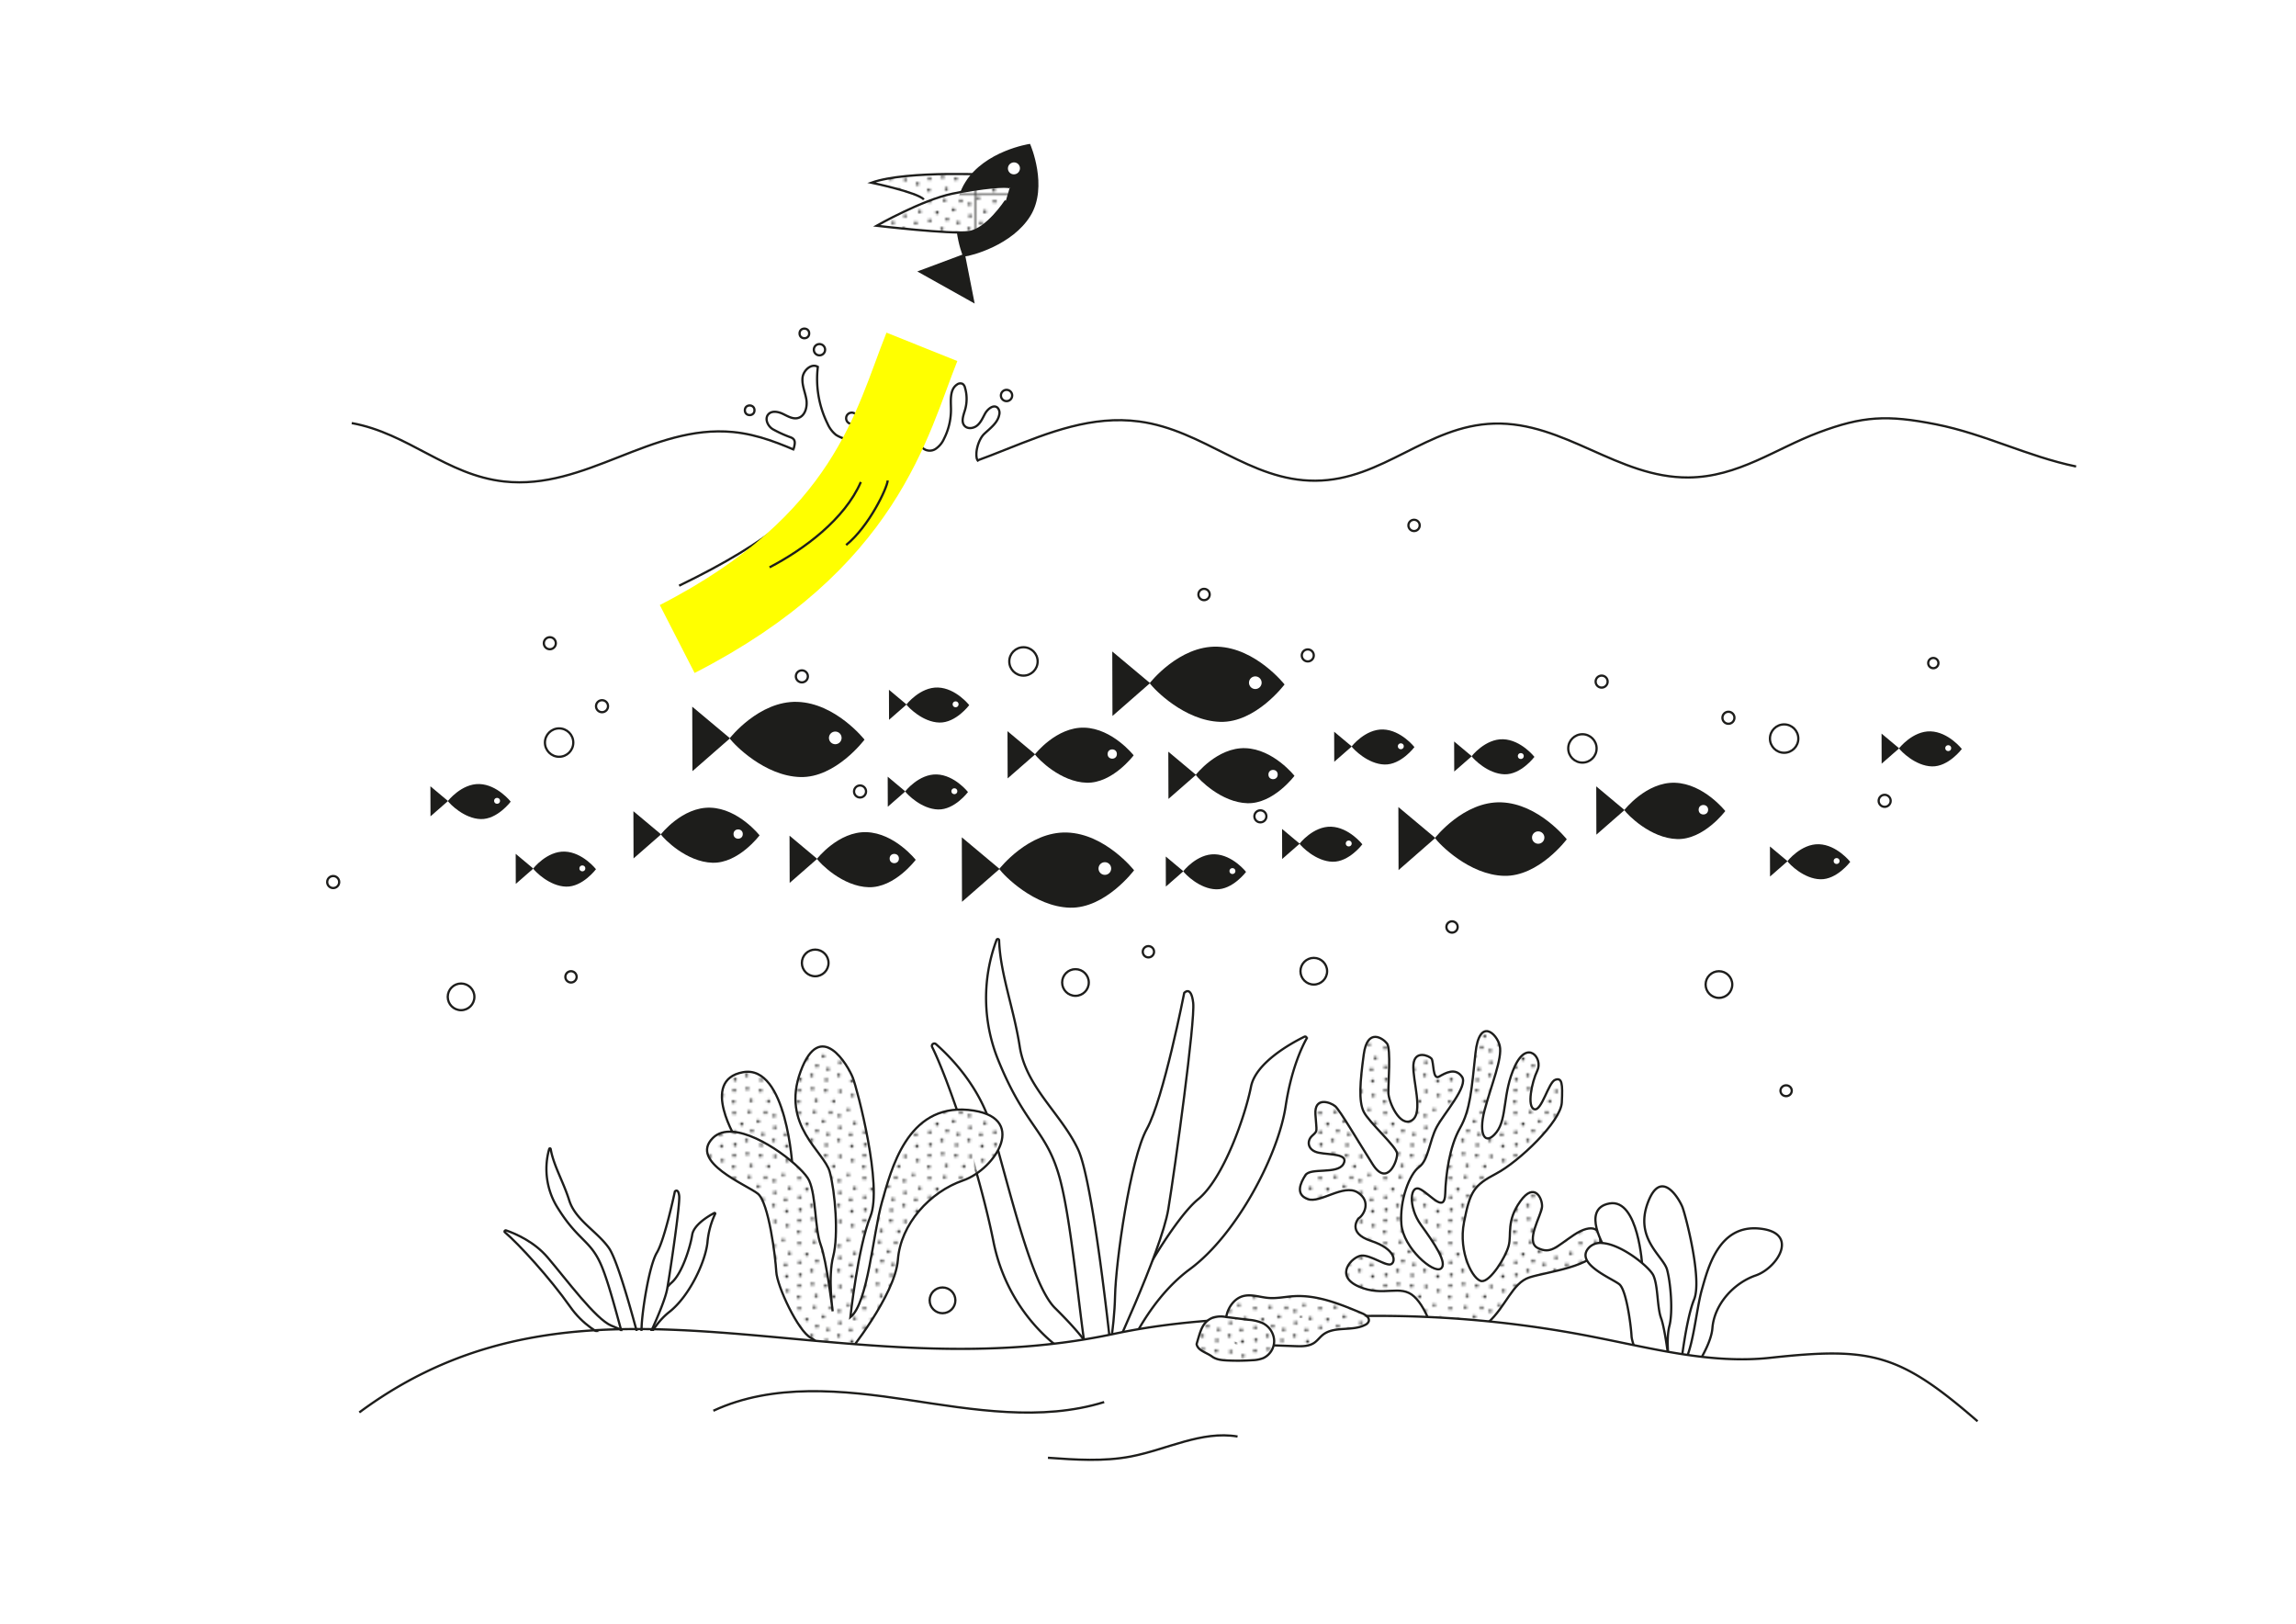 <?xml version="1.0" encoding="UTF-8"?>
<svg xmlns="http://www.w3.org/2000/svg" xmlns:xlink="http://www.w3.org/1999/xlink" viewBox="0 0 1022.756 723.461">
  <defs>
    <style>.cls-1,.cls-6,.cls-9{fill:none;}.cls-2,.cls-7{fill:#fff;}.cls-3,.cls-8{fill:#1d1d1b;}.cls-4{isolation:isolate;}.cls-5,.cls-6,.cls-7,.cls-8{stroke:#1d1d1b;}.cls-5,.cls-6,.cls-7,.cls-8,.cls-9{stroke-miterlimit:10;}.cls-5{fill:url(#Punktraster_auf_Weiss);}.cls-9{stroke:#ff0;stroke-width:34px;mix-blend-mode:multiply;}</style>
    <pattern id="Punktraster_auf_Weiss" data-name="Punktraster auf Weiss" width="28.346" height="28.346" patternUnits="userSpaceOnUse" viewBox="0 0 28.346 28.346">
      <rect class="cls-1" width="28.346" height="28.346"></rect>
      <rect class="cls-2" x="28.183" y="28.071" width="28.602" height="28.841"></rect>
      <rect class="cls-2" x="-0.163" y="28.071" width="28.602" height="28.841"></rect>
      <rect class="cls-2" x="-28.51" y="28.071" width="28.602" height="28.841"></rect>
      <rect class="cls-2" x="28.183" y="-0.276" width="28.602" height="28.841"></rect>
      <rect class="cls-2" x="-0.163" y="-0.276" width="28.602" height="28.841"></rect>
      <circle class="cls-3" cx="8.451" cy="16.798" r="0.709"></circle>
      <circle class="cls-3" cx="1.93" cy="12.34" r="0.709"></circle>
      <circle class="cls-3" cx="0.839" cy="1.196" r="0.709"></circle>
      <circle class="cls-3" cx="3.679" cy="7.209" r="0.709"></circle>
      <circle class="cls-3" cx="8.045" cy="2.675" r="0.709"></circle>
      <circle class="cls-3" cx="13.924" cy="20.861" r="0.709"></circle>
      <circle class="cls-3" cx="19.82" cy="21.673" r="0.709"></circle>
      <circle class="cls-3" cx="8.159" cy="11.278" r="0.709"></circle>
      <circle class="cls-3" cx="11.43" cy="7.632" r="0.709"></circle>
      <circle class="cls-3" cx="13.57" cy="14.923" r="0.709"></circle>
      <circle class="cls-3" cx="8.055" cy="21.59" r="0.709"></circle>
      <circle class="cls-3" cx="2.711" cy="23.892" r="0.709"></circle>
      <circle class="cls-3" cx="14.757" cy="2.215" r="0.709"></circle>
      <circle class="cls-3" cx="18.757" cy="6.423" r="0.709"></circle>
      <circle class="cls-3" cx="26.139" cy="9.165" r="0.709"></circle>
      <circle class="cls-3" cx="22.003" cy="2.487" r="0.709"></circle>
      <circle class="cls-3" cx="25.837" cy="3.914" r="0.709"></circle>
      <circle class="cls-3" cx="20.82" cy="12.173" r="0.709"></circle>
      <circle class="cls-3" cx="15.945" cy="10.673" r="0.709"></circle>
      <circle class="cls-3" cx="25.597" cy="14.872" r="0.709"></circle>
      <circle class="cls-3" cx="15.555" cy="26.102" r="0.709"></circle>
      <circle class="cls-3" cx="7.764" cy="26.685" r="0.709"></circle>
      <circle class="cls-3" cx="2.451" cy="17.466" r="0.709"></circle>
      <circle class="cls-3" cx="20.07" cy="16.986" r="0.709"></circle>
      <circle class="cls-3" cx="26.264" cy="22.018" r="0.709"></circle>
      <circle class="cls-3" cx="23.382" cy="26.486" r="0.709"></circle>
      <rect class="cls-2" x="-28.51" y="-0.276" width="28.602" height="28.841"></rect>
      <rect class="cls-2" x="28.183" y="-28.622" width="28.602" height="28.841"></rect>
      <rect class="cls-2" x="-0.163" y="-28.622" width="28.602" height="28.841"></rect>
      <rect class="cls-2" x="-28.51" y="-28.622" width="28.602" height="28.841"></rect>
    </pattern>
  </defs>
  <g class="cls-4">
    <g id="Layer_1" data-name="Layer 1">
      <path class="cls-5" d="M443.8,77.944s-39.587-2.3-55.615,3.428c0,0,20.357,4.247,23.365,7.456"></path>
      <path class="cls-6" d="M156.689,188.438c25.2,4.559,42.2,23.179,67.875,26.005,36.314,4,65.553-25.542,101.957-22.031,22.837,2.2,39.948,16.942,62.6,20.006,41.9,5.667,76.377-30.256,118.31-24.7,28.915,3.829,49.217,26.554,78.524,26.382,30.048-.177,49.6-24.59,79.6-25.445,31.324-.892,55.147,24.223,86.52,24,22.23-.161,38.835-12.859,58.153-20.077,19.5-7.283,30.426-7.894,52.127-3.6,21.821,4.322,40.7,14.277,62.445,18.785"></path>
      <path class="cls-5" d="M642.476,597.438s12.445-1.16,20.395-8.37,10.8-17.652,18.408-20.138,29.3-4.806,31.2-13.508-3.37-10.773-11.408-5.387-10.284,8.619-16.074,5.8,1.642-14.585,1.9-18.314-3.37-11.354-9.679-2.486-3.8,14.585-5.185,19.806-8.124,15.911-11.926,15.746-10.63-12.68-7.951-26.271,4.235-16.325,14.346-21.629,28.778-23.121,29.21-31.657.087-11.188-2.938-10.111-6.049,14.171-9.333,13.094-1.21-11.851,1.382-17.237-4.407-14.006-10.025-1.906-3.284,23.121-8.21,29.419-8.209,1.243-5.271-9.862,8.037-23.2,6.741-28.673-9.075-12.762-10.8,3.232-2.247,25.276-6.914,33.48-6.308,20.552-6.568,29.171-5.79,1.16-10.8-1.823-5.877,7.624,0,15.745,12.1,17.155,8.815,19.475-16.68-9.2-17.544-19.806,3.63-22.376,7.865-25.442,4.58-11.685,7.864-17.817,14.259-18.315,11.235-22.458-7.26-1.658-10.2,0-2.247-6.713-3.37-8.039-7.519-3.9-8.038,2.735,4.667,21.464-.691,24.778-10.37-8.287-10.457-12.265,1.21-19.64-.605-21.961-8.728-7.209-10.37,4.89-2.334,20.8,0,25.524,14.605,15.5,14.864,18.564-4.321,15.165-10.889,4.806-14.605-24.116-16.679-25.856-9.334-4.475-8.815,3.647,1.123,7.126-1.469,9.53-1.988,6.547,2.938,7.541,13.655.332,10.975,5.055-14.691,1.409-16.938,4.973-4.494,8.535,1.037,10.607,15.9-6.878,22.21-2.983,2.852,10.193.432,11.6c0,0-5.444,6.381,5.618,10.027s11.062,9.282,8.9,10.359-9.161-4.226-13.222-3.812-12.359,8.867-1.21,13.757,18.494-1.243,24.716,4.475S638.76,595.7,640.4,596.692,642.476,597.438,642.476,597.438Z"></path>
      <path class="cls-6" d="M486.291,606.207c-3.913,3.377-36.046-14.772-43.748-53.179-6.416-31.992-20.1-72.185-27.341-86.766a1.083,1.083,0,0,1,1.745-1.21c7.044,6.209,19.334,19.055,24.671,36.866,7.7,25.7,17.561,70.018,28.345,80.654S489.372,603.548,486.291,606.207Z"></path>
      <path class="cls-7" d="M284.419,598.032c-1.179,2.1-19.549-.553-30.4-15.982-9.037-12.853-23-28.084-29.13-33.24-.441-.372.018-1.006.582-.809,4.45,1.551,12.593,5.131,18.445,12,8.444,9.912,21.414,27.556,28.439,30.422S285.348,596.376,284.419,598.032Z"></path>
      <path class="cls-6" d="M445.051,418.821a.577.577,0,0,0-1.118-.216,73.594,73.594,0,0,0,.667,53.388c12.293,30.369,21.717,31.168,27.614,53.286s9.771,73.8,12.474,81.073,11.589,8.009,11.589,8.009S487.683,527.884,480.258,512s-23.2-27.718-26.017-45.863C451.587,449.039,445.585,433.786,445.051,418.821Z"></path>
      <path class="cls-7" d="M499.581,608.084s9.557-27.41,30.48-42.85,39.341-50.791,42.618-72.477c2.47-16.349,7.147-26.236,9.3-30.112a.691.691,0,0,0-.963-.9c-5.775,2.837-21.615,11.508-23.746,22.207-2.614,13.121-12.182,40.861-23.6,50.2s-32.388,46.248-33.385,54.141A166.83,166.83,0,0,0,499.581,608.084Z"></path>
      <path class="cls-7" d="M527.509,442.221s-9.243,47.27-16.637,60.564-13.864,59.383-14.172,74.45-3.7,31.612-3.7,31.612,24.339-51.406,27.42-70.314,12.015-83.9,11.091-91.88S527.509,442.221,527.509,442.221Z"></path>
      <path class="cls-7" d="M245.3,511.727a.339.339,0,0,0-.647-.044,32.53,32.53,0,0,0,3.831,26.372c8.916,14.327,14.3,14.189,19.062,24.8s10.3,35.955,12.3,39.4,7.071,3.306,7.071,3.306-10.453-42.292-15.68-49.731-14.911-12.4-17.678-21.215C250.948,526.3,246.567,519.1,245.3,511.727Z"></path>
      <path class="cls-7" d="M285.865,602.7s3.6-11.595,12.305-18.4,15.968-21.869,16.971-30.967a36.971,36.971,0,0,1,3.436-12.718c.129-.248-.167-.5-.431-.36-2.43,1.285-9.079,5.179-9.8,9.677-.878,5.516-4.474,17.25-9.207,21.343S286.08,591.13,285.8,594.438A67.5,67.5,0,0,0,285.865,602.7Z"></path>
      <path class="cls-7" d="M300.625,530.639s-4.448,21.257-8.006,27.235-6.671,26.7-6.82,33.48a86.408,86.408,0,0,1-1.779,14.216s11.712-23.117,13.195-31.62,5.782-37.731,5.337-41.318S300.625,530.639,300.625,530.639Z"></path>
      <polygon class="cls-3" points="647.788 343.631 647.749 330.243 655.591 336.808 647.788 343.631"></polygon>
      <path class="cls-3" d="M655.518,336.814s6.1-7.836,14.065-7.568,13.93,7.842,13.93,7.842-5.96,7.964-13.327,7.763S656.456,338.154,655.518,336.814Z"></path>
      <circle class="cls-2" cx="677.443" cy="336.723" r="1.315"></circle>
      <polygon class="cls-3" points="191.764 363.579 191.725 350.191 199.567 356.756 191.764 363.579"></polygon>
      <path class="cls-3" d="M199.5,356.762s6.094-7.836,14.064-7.568,13.931,7.842,13.931,7.842S221.529,365,214.162,364.8,200.432,358.1,199.5,356.762Z"></path>
      <circle class="cls-2" cx="221.42" cy="356.671" r="1.315"></circle>
      <polygon class="cls-3" points="229.757 393.667 229.718 380.279 237.561 386.844 229.757 393.667"></polygon>
      <path class="cls-3" d="M237.488,386.85s6.095-7.836,14.065-7.568,13.93,7.842,13.93,7.842-5.961,7.964-13.328,7.763S238.426,388.19,237.488,386.85Z"></path>
      <circle class="cls-2" cx="259.413" cy="386.759" r="1.315"></circle>
      <polygon class="cls-3" points="395.465 359.301 395.426 345.913 403.268 352.478 395.465 359.301"></polygon>
      <path class="cls-3" d="M403.2,352.484s6.095-7.836,14.064-7.568,13.931,7.842,13.931,7.842-5.961,7.964-13.328,7.763S404.134,353.824,403.2,352.484Z"></path>
      <circle class="cls-2" cx="425.121" cy="352.392" r="1.315"></circle>
      <polygon class="cls-3" points="594.343 339.279 594.303 325.891 602.146 332.456 594.343 339.279"></polygon>
      <path class="cls-3" d="M602.073,332.462s6.1-7.836,14.065-7.568,13.93,7.842,13.93,7.842-5.96,7.964-13.327,7.763S603.011,333.8,602.073,332.462Z"></path>
      <circle class="cls-2" cx="623.998" cy="332.37" r="1.315"></circle>
      <polygon class="cls-3" points="520.487 355.82 520.426 334.784 532.748 345.099 520.487 355.82"></polygon>
      <path class="cls-3" d="M532.634,345.109s9.577-12.313,22.1-11.892,21.889,12.322,21.889,12.322-9.366,12.514-20.942,12.2S534.108,347.213,532.634,345.109Z"></path>
      <circle class="cls-2" cx="567.086" cy="344.965" r="2.066"></circle>
      <polygon class="cls-3" points="448.852 346.686 448.791 325.65 461.113 335.966 448.852 346.686"></polygon>
      <path class="cls-3" d="M461,335.975s9.577-12.312,22.1-11.891,21.889,12.322,21.889,12.322-9.366,12.514-20.942,12.2S462.473,338.08,461,335.975Z"></path>
      <circle class="cls-2" cx="495.451" cy="335.831" r="2.066"></circle>
      <polygon class="cls-3" points="351.76 393.23 351.698 372.194 364.021 382.51 351.76 393.23"></polygon>
      <path class="cls-3" d="M363.907,382.519s9.577-12.313,22.1-11.892S407.9,382.949,407.9,382.949s-9.366,12.514-20.942,12.2S365.38,384.624,363.907,382.519Z"></path>
      <circle class="cls-2" cx="398.358" cy="382.375" r="2.066"></circle>
      <polygon class="cls-3" points="282.214 382.327 282.152 361.291 294.475 371.607 282.214 382.327"></polygon>
      <path class="cls-3" d="M294.361,371.616s9.576-12.313,22.1-11.892,21.889,12.323,21.889,12.323-9.366,12.513-20.942,12.2S295.834,373.721,294.361,371.616Z"></path>
      <circle class="cls-2" cx="328.812" cy="371.472" r="2.066"></circle>
      <polygon class="cls-3" points="571.139 382.58 571.1 369.193 578.942 375.758 571.139 382.58"></polygon>
      <path class="cls-3" d="M578.87,375.764s6.094-7.836,14.064-7.568,13.931,7.842,13.931,7.842S600.9,384,593.537,383.8,579.807,377.1,578.87,375.764Z"></path>
      <circle class="cls-2" cx="600.795" cy="375.672" r="1.315"></circle>
      <polygon class="cls-3" points="519.335 394.861 519.296 381.474 527.138 388.039 519.335 394.861"></polygon>
      <path class="cls-3" d="M527.066,388.045s6.094-7.836,14.064-7.568,13.931,7.842,13.931,7.842-5.961,7.964-13.328,7.763S528,389.384,527.066,388.045Z"></path>
      <circle class="cls-2" cx="548.991" cy="387.953" r="1.315"></circle>
      <polygon class="cls-3" points="788.466 390.388 788.426 377 796.269 383.565 788.466 390.388"></polygon>
      <path class="cls-3" d="M796.2,383.571s6.1-7.836,14.065-7.568,13.93,7.842,13.93,7.842-5.96,7.964-13.327,7.763S797.134,384.911,796.2,383.571Z"></path>
      <circle class="cls-2" cx="818.121" cy="383.48" r="1.315"></circle>
      <polygon class="cls-3" points="838.181 340.115 838.142 326.727 845.984 333.292 838.181 340.115"></polygon>
      <path class="cls-3" d="M845.912,333.3s6.094-7.836,14.064-7.568,13.931,7.842,13.931,7.842-5.961,7.964-13.328,7.763S846.849,334.638,845.912,333.3Z"></path>
      <circle class="cls-2" cx="867.837" cy="333.206" r="1.315"></circle>
      <polygon class="cls-3" points="396.02 320.589 395.981 307.202 403.824 313.767 396.02 320.589"></polygon>
      <path class="cls-3" d="M403.751,313.773s6.1-7.836,14.064-7.568,13.931,7.842,13.931,7.842-5.961,7.964-13.328,7.763S404.689,315.112,403.751,313.773Z"></path>
      <circle class="cls-2" cx="425.676" cy="313.681" r="1.315"></circle>
      <polygon class="cls-3" points="622.986 387.519 622.904 359.437 639.354 373.208 622.986 387.519"></polygon>
      <path class="cls-3" d="M639.2,373.22s12.784-16.437,29.5-15.875,29.221,16.45,29.221,16.45-12.5,16.7-27.957,16.284S641.169,376.03,639.2,373.22Z"></path>
      <circle class="cls-2" cx="685.193" cy="373.028" r="2.758"></circle>
      <polygon class="cls-3" points="711.111 371.742 711.048 350.225 723.652 360.776 711.111 371.742"></polygon>
      <path class="cls-3" d="M723.536,360.786s9.8-12.594,22.605-12.164,22.389,12.6,22.389,12.6-9.58,12.8-21.421,12.477S725.043,362.939,723.536,360.786Z"></path>
      <circle class="cls-2" cx="758.775" cy="360.638" r="2.113"></circle>
      <polygon class="cls-3" points="495.549 318.882 495.465 290.157 512.292 304.244 495.549 318.882"></polygon>
      <path class="cls-3" d="M512.136,304.256s13.077-16.813,30.177-16.238,29.89,16.826,29.89,16.826-12.789,17.088-28.6,16.657S514.148,307.13,512.136,304.256Z"></path>
      <circle class="cls-2" cx="559.179" cy="304.06" r="2.821"></circle>
      <polygon class="cls-3" points="308.444 343.461 308.36 314.736 325.187 328.822 308.444 343.461"></polygon>
      <path class="cls-3" d="M325.031,328.835s13.077-16.813,30.177-16.238,29.89,16.826,29.89,16.826-12.789,17.087-28.6,16.656S327.043,331.709,325.031,328.835Z"></path>
      <circle class="cls-2" cx="372.074" cy="328.639" r="2.821"></circle>
      <polygon class="cls-3" points="428.525 401.645 428.441 372.92 445.268 387.006 428.525 401.645"></polygon>
      <path class="cls-3" d="M445.112,387.019s13.077-16.813,30.178-16.238,29.89,16.826,29.89,16.826-12.79,17.088-28.6,16.656S447.124,389.893,445.112,387.019Z"></path>
      <circle class="cls-2" cx="492.156" cy="386.823" r="2.821"></circle>
      <polygon class="cls-8" points="433.472 134.232 409.797 120.987 429.422 113.665 433.472 134.232"></polygon>
      <path class="cls-8" d="M429.358,113.8s-7.589-18.557,1.049-32.367,28.117-16.805,28.117-16.805,7.953,18.449.05,31.26S432.684,113.475,429.358,113.8Z"></path>
      <ellipse class="cls-2" cx="451.66" cy="74.985" rx="2.694" ry="2.655" transform="translate(25.445 242.197) rotate(-30.847)"></ellipse>
      <path class="cls-5" d="M353.038,520.135s-2.5-46.142-22.056-42.6-2.54,30.651-2.54,30.651"></path>
      <path class="cls-5" d="M377.383,603.217s21.349-26.158,22.585-42.145,14.3-30.252,29.026-35.32,29.643-28.846,2.3-31.42-34.38,26.913-38.42,41.041-6.162,44.992-14.078,51.3c0,0,3.408-31.341,8.925-44.881s-5.811-56.645-7.843-61.832-14.429-26.809-23.259-2.725,10.528,35.61,12.983,44.673,3.994,28.273,1.563,37.62-.244,24.5-.244,24.5-2.617-22.188-5.336-29.629-1.946-21.511-5.151-28.609c-2.526-5.592-21.082-20.779-34.067-21.727-3.494-.255-6.585.521-8.852,2.793-10.689,10.713,15.282,20.88,20.105,24.816s7.816,28.168,8.167,34.686,9.716,26.537,15.467,29.53,3.24,7.631,7.557,8.758S377.383,603.217,377.383,603.217Z"></path>
      <path class="cls-7" d="M731.591,564.32S729.929,533.643,716.928,536s-1.689,20.377-1.689,20.377"></path>
      <path class="cls-7" d="M747.777,619.555s14.193-17.39,15.015-28.019,9.509-20.113,19.3-23.482,19.708-19.178,1.527-20.889-22.857,17.893-25.542,27.285-4.1,29.913-9.36,34.107c0,0,2.266-20.836,5.934-29.838s-3.864-37.66-5.214-41.109-9.593-17.823-15.464-1.811,7,23.674,8.632,29.7,2.655,18.8,1.038,25.011-.161,16.291-.161,16.291-1.74-14.752-3.548-19.7-1.294-14.3-3.425-19.02c-1.679-3.718-14.015-13.815-22.648-14.445a7.206,7.206,0,0,0-5.885,1.857c-7.107,7.122,10.159,13.882,13.366,16.5s5.2,18.726,5.429,23.06,6.46,17.642,10.284,19.632,2.154,5.074,5.024,5.823A8.343,8.343,0,0,0,747.777,619.555Z"></path>
      <path class="cls-5" d="M448.047,89.415s-8.466,12.98-16.6,13.973-40.96-2.843-40.96-2.843,20.086-11.427,33.723-14.277,24.482-3.591,25.622-2.808"></path>
      <path class="cls-7" d="M435.647,205.61c-1.831-3.182.117-9.861,2.787-12.381s5.989-4.891,6.677-8.5a3.343,3.343,0,0,0-.77-3.155c-1.827-1.6-4.5.665-5.642,2.811-.97,1.825-1.825,3.8-3.415,5.12s-4.217,1.69-5.608.162c-1.649-1.812-.542-4.64.164-6.986a17.587,17.587,0,0,0,.026-9.979,2.877,2.877,0,0,0-1.054-1.724,2.4,2.4,0,0,0-2.516.294c-3.227,2.15-2.752,6.888-2.69,10.765a28.642,28.642,0,0,1-3.1,13.392,10.575,10.575,0,0,1-3.77,4.524,4.775,4.775,0,0,1-5.558-.283c-1.821-1.718-2.267-5.439-4.767-5.324a4.724,4.724,0,0,0-2.255,1.035c-7.773,5.134-18.075,2.778-27.039.243a15.011,15.011,0,0,1-4.711-1.934,12.888,12.888,0,0,1-3.762-4.966,44.963,44.963,0,0,1-4.336-25.334c-2.835-1.737-6.473,1.519-6.817,4.827s1.192,6.492,1.714,9.776-.6,7.431-3.838,8.2c-2.264.539-4.48-.824-6.576-1.834s-4.92-1.579-6.5.128c-1.849,2-.265,5.435,2.111,6.761a54.323,54.323,0,0,0,7.722,3.5c2.56.925,2.03,2.8,1.332,5.43"></path>
      <circle class="cls-7" cx="448.365" cy="176.144" r="2.515"></circle>
      <circle class="cls-7" cx="365.033" cy="155.751" r="2.515"></circle>
      <circle class="cls-7" cx="148.421" cy="392.842" r="2.676"></circle>
      <circle class="cls-7" cx="704.889" cy="333.331" r="6.318"></circle>
      <circle class="cls-7" cx="363.131" cy="428.865" r="5.937"></circle>
      <circle class="cls-7" cx="455.904" cy="294.586" r="6.318"></circle>
      <circle class="cls-7" cx="585.228" cy="432.557" r="5.937"></circle>
      <circle class="cls-7" cx="765.704" cy="438.494" r="5.937"></circle>
      <circle class="cls-7" cx="794.744" cy="328.95" r="6.318"></circle>
      <circle class="cls-7" cx="249.058" cy="330.729" r="6.318"></circle>
      <circle class="cls-7" cx="205.383" cy="443.976" r="5.937"></circle>
      <circle class="cls-7" cx="419.844" cy="579.144" r="5.734"></circle>
      <circle class="cls-7" cx="479.067" cy="437.586" r="5.937"></circle>
      <circle class="cls-7" cx="379.417" cy="186.288" r="2.515"></circle>
      <circle class="cls-7" cx="769.931" cy="319.677" r="2.676"></circle>
      <circle class="cls-7" cx="383.108" cy="352.508" r="2.676"></circle>
      <circle class="cls-7" cx="713.452" cy="303.572" r="2.676"></circle>
      <circle class="cls-7" cx="582.549" cy="291.91" r="2.676"></circle>
      <circle class="cls-7" cx="536.349" cy="264.777" r="2.515"></circle>
      <circle class="cls-7" cx="839.526" cy="356.671" r="2.676"></circle>
      <circle class="cls-7" cx="268.176" cy="314.525" r="2.676"></circle>
      <circle class="cls-7" cx="511.559" cy="423.89" r="2.515"></circle>
      <circle class="cls-7" cx="254.355" cy="435.071" r="2.515"></circle>
      <circle class="cls-7" cx="629.895" cy="234.004" r="2.515"></circle>
      <ellipse class="cls-7" cx="795.629" cy="485.788" rx="2.515" ry="2.411"></ellipse>
      <circle class="cls-7" cx="646.809" cy="412.855" r="2.515"></circle>
      <circle class="cls-7" cx="357.194" cy="301.239" r="2.676"></circle>
      <circle class="cls-7" cx="561.439" cy="363.579" r="2.676"></circle>
      <circle class="cls-7" cx="244.925" cy="286.48" r="2.676"></circle>
      <circle class="cls-7" cx="358.309" cy="148.499" r="2.146"></circle>
      <circle class="cls-7" cx="333.945" cy="182.726" r="2.146"></circle>
      <circle class="cls-7" cx="861.196" cy="295.325" r="2.284"></circle>
      <path class="cls-2" d="M351.893,202.919c.467-.117,4.27-5.835,4.27-5.835l28.519,6.885h49.359l4.317,5.717-47.141,5.6Z"></path>
      <path class="cls-6" d="M374.949,205.565c-15.219,19.894-30.447,34.948-72.429,55.291"></path>
      <path class="cls-9" d="M410.665,154.477C397.1,188.3,386.116,241.322,301.66,284.6"></path>
      <path class="cls-6" d="M383.458,214.678c-7.155,16.551-25.362,30.021-40.654,38"></path>
      <path class="cls-6" d="M395.426,214c-.215,3.355-8.315,20.462-18.516,28.743"></path>
      <path class="cls-2" d="M890.968,633.188c-55.826-35-67.737-31.262-98.882-27.734-26,2.945-51.929-4.08-77.542-9.1-33.376-6.54-67.527-10.875-101.657-10.385-37.366.537-76.79-.511-113.3,7.409C375.5,620.3,264.281,557.889,164.439,625.687l-42.8,41.779,791.061-16.2Z"></path>
      <path class="cls-6" d="M160.054,629.06c101.529-75.219,211.085-8.288,336.291-35.011,36.688-7.83,74.695-7.413,112.217-7.953a494.812,494.812,0,0,1,102.08,9.5c25.719,5.04,51.745,11.976,77.864,9.137,45.046-4.9,57.478-2.027,92.4,28.275"></path>
      <path class="cls-6" d="M317.77,628.319c26.657-12.379,57.662-9.227,86.724-4.842s59.286,9.673,87.36.975"></path>
      <path class="cls-6" d="M466.811,649.259c12.323.881,24.814,1.752,36.947-.575,15.958-3.06,31.5-11.611,47.514-8.892"></path>
      <path class="cls-5" d="M545.383,594.463a33.01,33.01,0,0,1,1.341-9.927c1.111-3.164,3.391-6.1,6.578-7.141,3.773-1.236,7.821.358,11.778.681,3.741.3,7.469-.542,11.215-.776,10.533-.657,20.7,3.515,30.428,7.608,1.6.672,3.523,2.01,2.957,3.649a3.01,3.01,0,0,1-1.6,1.53c-5.811,2.985-13.713.361-18.827,4.426-1.37,1.09-2.4,2.58-3.852,3.559-2.406,1.622-5.526,1.576-8.426,1.471L555.6,598.77c-3.7-.134-8-.6-9.962-3.742"></path>
      <path class="cls-5" d="M533.483,597.037c1.392-4.574,2.267-8.449,6.878-10.224a12.168,12.168,0,0,1,5.856-.237l10.015,1.236a18.963,18.963,0,0,1,6.37,1.552,9.182,9.182,0,0,1,4.975,7.787,8.4,8.4,0,0,1-4.887,7.732,14.532,14.532,0,0,1-4.778.917,96.9,96.9,0,0,1-11.305.117c-2.352-.113-4.837-.362-6.73-1.763-2.42-1.791-6.394-2.642-6.844-5.546Z"></path>
    </g>
  </g>
</svg>
